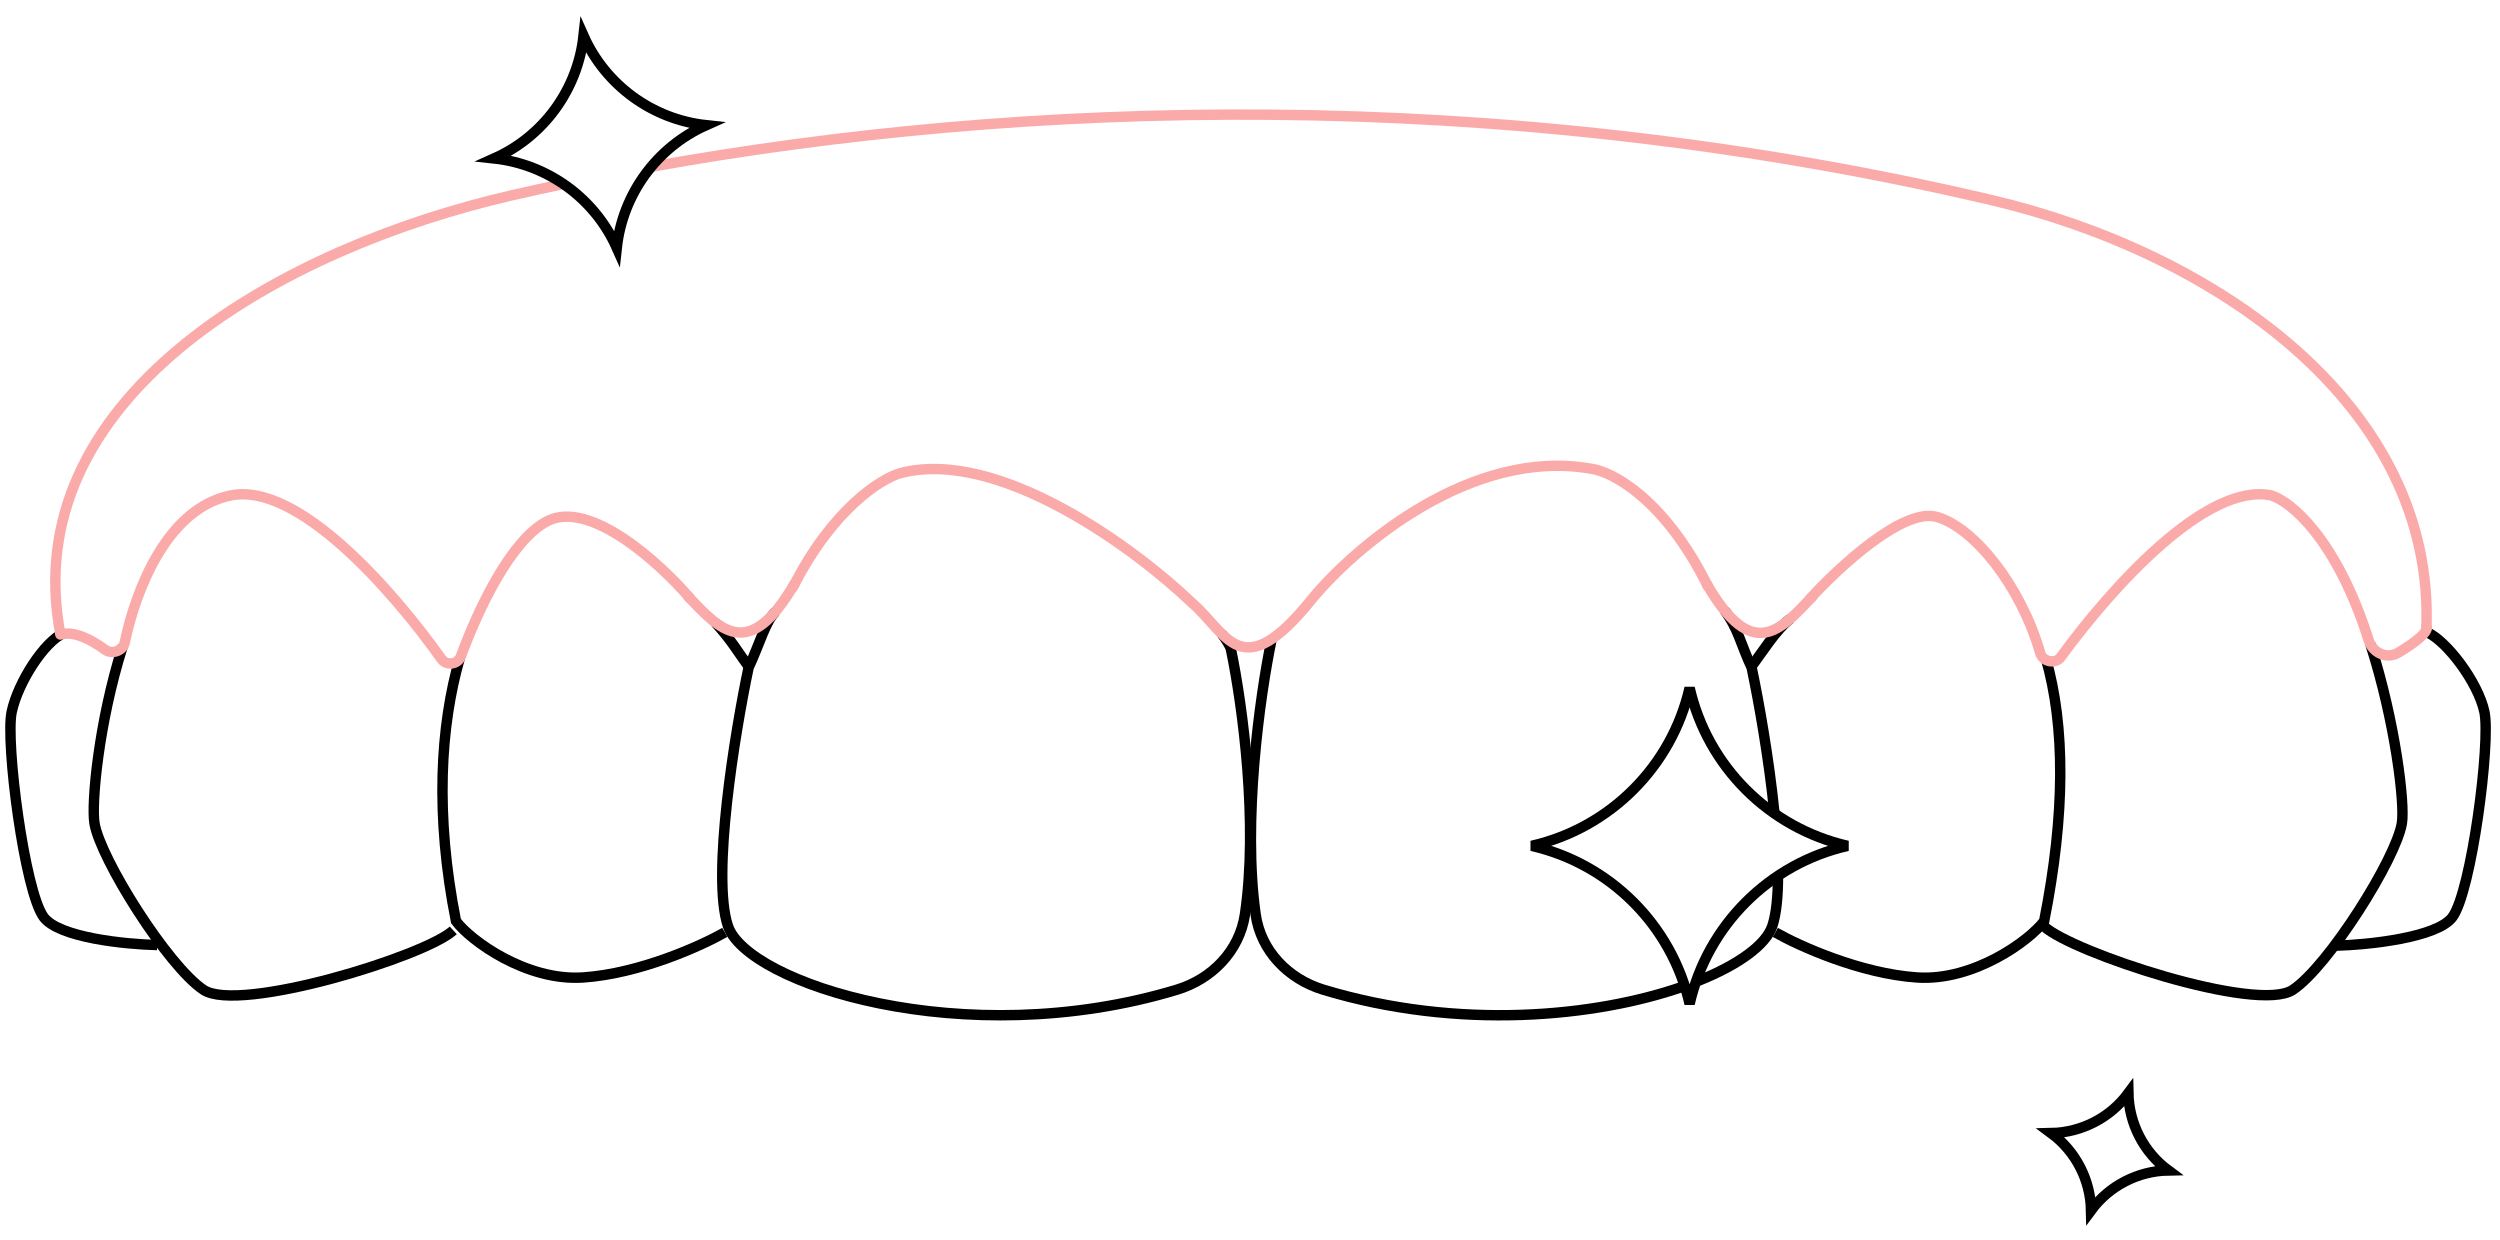 <svg width="240" height="119" viewBox="0 0 240 119" fill="none" xmlns="http://www.w3.org/2000/svg">
<g clip-path="url(#clip0_12_122)">
<path d="M71.951 64.089C70.831 62.614 70.313 61.565 68.682 59.785M69.582 89.51C67.316 90.798 61.423 93.466 55.983 93.837C50.543 94.208 45.19 90.312 43.775 88.428C41.743 78.187 42.275 69.699 44.137 63.188" stroke="black"/>
<path d="M168.061 64.089C169.204 62.584 170.445 60.526 171.862 59.4M170.43 89.51C172.696 90.798 178.589 93.466 184.029 93.837C189.469 94.208 194.822 90.312 196.238 88.428C198.276 78.154 198.272 69.707 196.396 63.188" stroke="black"/>
<path d="M43.514 89.316C40.85 91.79 22.961 97.309 19.536 95.025C16.111 92.742 9.641 82.466 9.07 79.04C8.762 77.193 9.438 69.452 11.787 62.015" stroke="black"/>
<path d="M6.107 60.778C4.26 61.599 1.737 65.469 1.121 68.344C0.505 71.218 2.353 85.59 4.201 88.054C5.679 90.025 12.071 90.655 15.083 90.723" stroke="black"/>
<path d="M233.022 60.709C234.87 61.53 237.888 65.469 238.504 68.344C239.12 71.218 237.272 85.59 235.424 88.054C233.946 90.025 227.262 90.714 224.251 90.783" stroke="black"/>
<path d="M196.236 88.94C198.9 91.414 216.687 97.308 220.113 95.025C223.538 92.741 230.008 82.465 230.579 79.04C230.89 77.173 229.956 69.329 227.554 61.825" stroke="black"/>
<path d="M74.475 58.705C73.521 59.539 72.881 61.946 71.867 64.08C70.544 70.366 68.294 84.13 69.882 88.894C71.712 94.382 92.509 101.193 112.966 95.016C116.349 93.995 118.989 91.288 119.512 87.793C120.807 79.132 119.305 67.801 118.173 62.35C118.097 61.986 117.642 61.303 117.268 60.826" stroke="black"/>
<path d="M122.068 61.413C120.933 66.88 119.28 78.889 120.542 87.787C121.038 91.286 123.672 93.994 127.055 95.016C140.048 98.939 153.179 97.624 161.5 94.735M165.559 58.603C166.878 60.344 167.139 61.938 168.156 64.08C168.861 67.428 169.829 72.898 170.339 78M170.687 84C170.69 86.011 170.531 87.724 170.141 88.894C169.546 90.679 166.944 92.604 163 94.177" stroke="black"/>
<path d="M163.921 56.217C159.788 47.897 154.768 45.273 152.774 45.002C141.246 42.935 130.064 52.503 125.914 57.545C119.106 65.995 117.824 60.789 114.421 57.866C109.019 52.69 95.861 42.953 86.445 45.42C84.587 45.941 79.922 48.862 76.124 56.375M173.786 57.457C176.501 54.478 182.713 48.703 185.939 49.625C189.524 50.649 194.013 56.261 195.855 62.676C196.104 63.542 197.314 63.795 197.846 63.066C202.74 56.361 211.807 46.291 218.023 47.556C219.945 48.145 224.318 51.76 227.402 61.484C227.783 62.686 229.142 63.308 230.225 62.663C231.748 61.755 233.199 60.688 232.945 60.11M66.218 57.407C63.362 54.07 56.631 47.923 52.544 50.028C49.035 51.836 45.883 58.543 44.246 63.005C43.956 63.795 42.866 63.948 42.379 63.261C37.66 56.614 28.593 46.304 22.205 47.552C16.102 48.743 13.056 56.523 11.974 61.677C11.803 62.493 10.742 62.859 10.07 62.364C8.758 61.397 7.077 60.526 5.797 60.916" stroke="#FBAAAA" stroke-linecap="round"/>
<path d="M65.992 57.188C69.084 60.431 71.871 63.687 76.32 55.957" stroke="#FBAAAA"/>
<path d="M174.062 57.195C170.971 60.439 168.267 63.744 163.818 56.014" stroke="#FBAAAA"/>
<path d="M5.795 60.903C5.73 60.533 5.67 60.167 5.615 59.804C2.274 37.681 27.321 23.761 49.128 18.753C50.725 18.386 52.349 18.028 54 17.679M232.924 60.515V60.515C233.892 38.721 212.407 24.187 191.168 19.205C143.291 7.974 97.788 9.651 62.5 16.017" stroke="#FBAAAA"/>
<path d="M177.369 81.202C169.84 82.919 163.92 88.84 162.203 96.368C160.486 88.84 154.566 82.919 147.038 81.202C154.566 79.486 160.486 73.565 162.203 66.037C163.92 73.565 169.84 79.486 177.369 81.202Z" stroke="black"/>
<path d="M56.02 3.44C58.13 8.178 62.633 11.461 67.79 12.02C63.051 14.13 59.769 18.633 59.21 23.79C57.1 19.051 52.597 15.769 47.44 15.21C52.178 13.1 55.461 8.597 56.02 3.44Z" stroke="black"/>
<path d="M208.157 112.361C205.232 112.418 202.48 113.841 200.742 116.195C200.684 113.269 199.261 110.517 196.908 108.779C199.833 108.721 202.585 107.298 204.323 104.945C204.381 107.87 205.804 110.622 208.157 112.361Z" stroke="black"/>
</g>
<defs>
<clipPath id="clip0_12_122">
<rect width="240" height="119" fill="white"/>
</clipPath>
</defs>
</svg>
